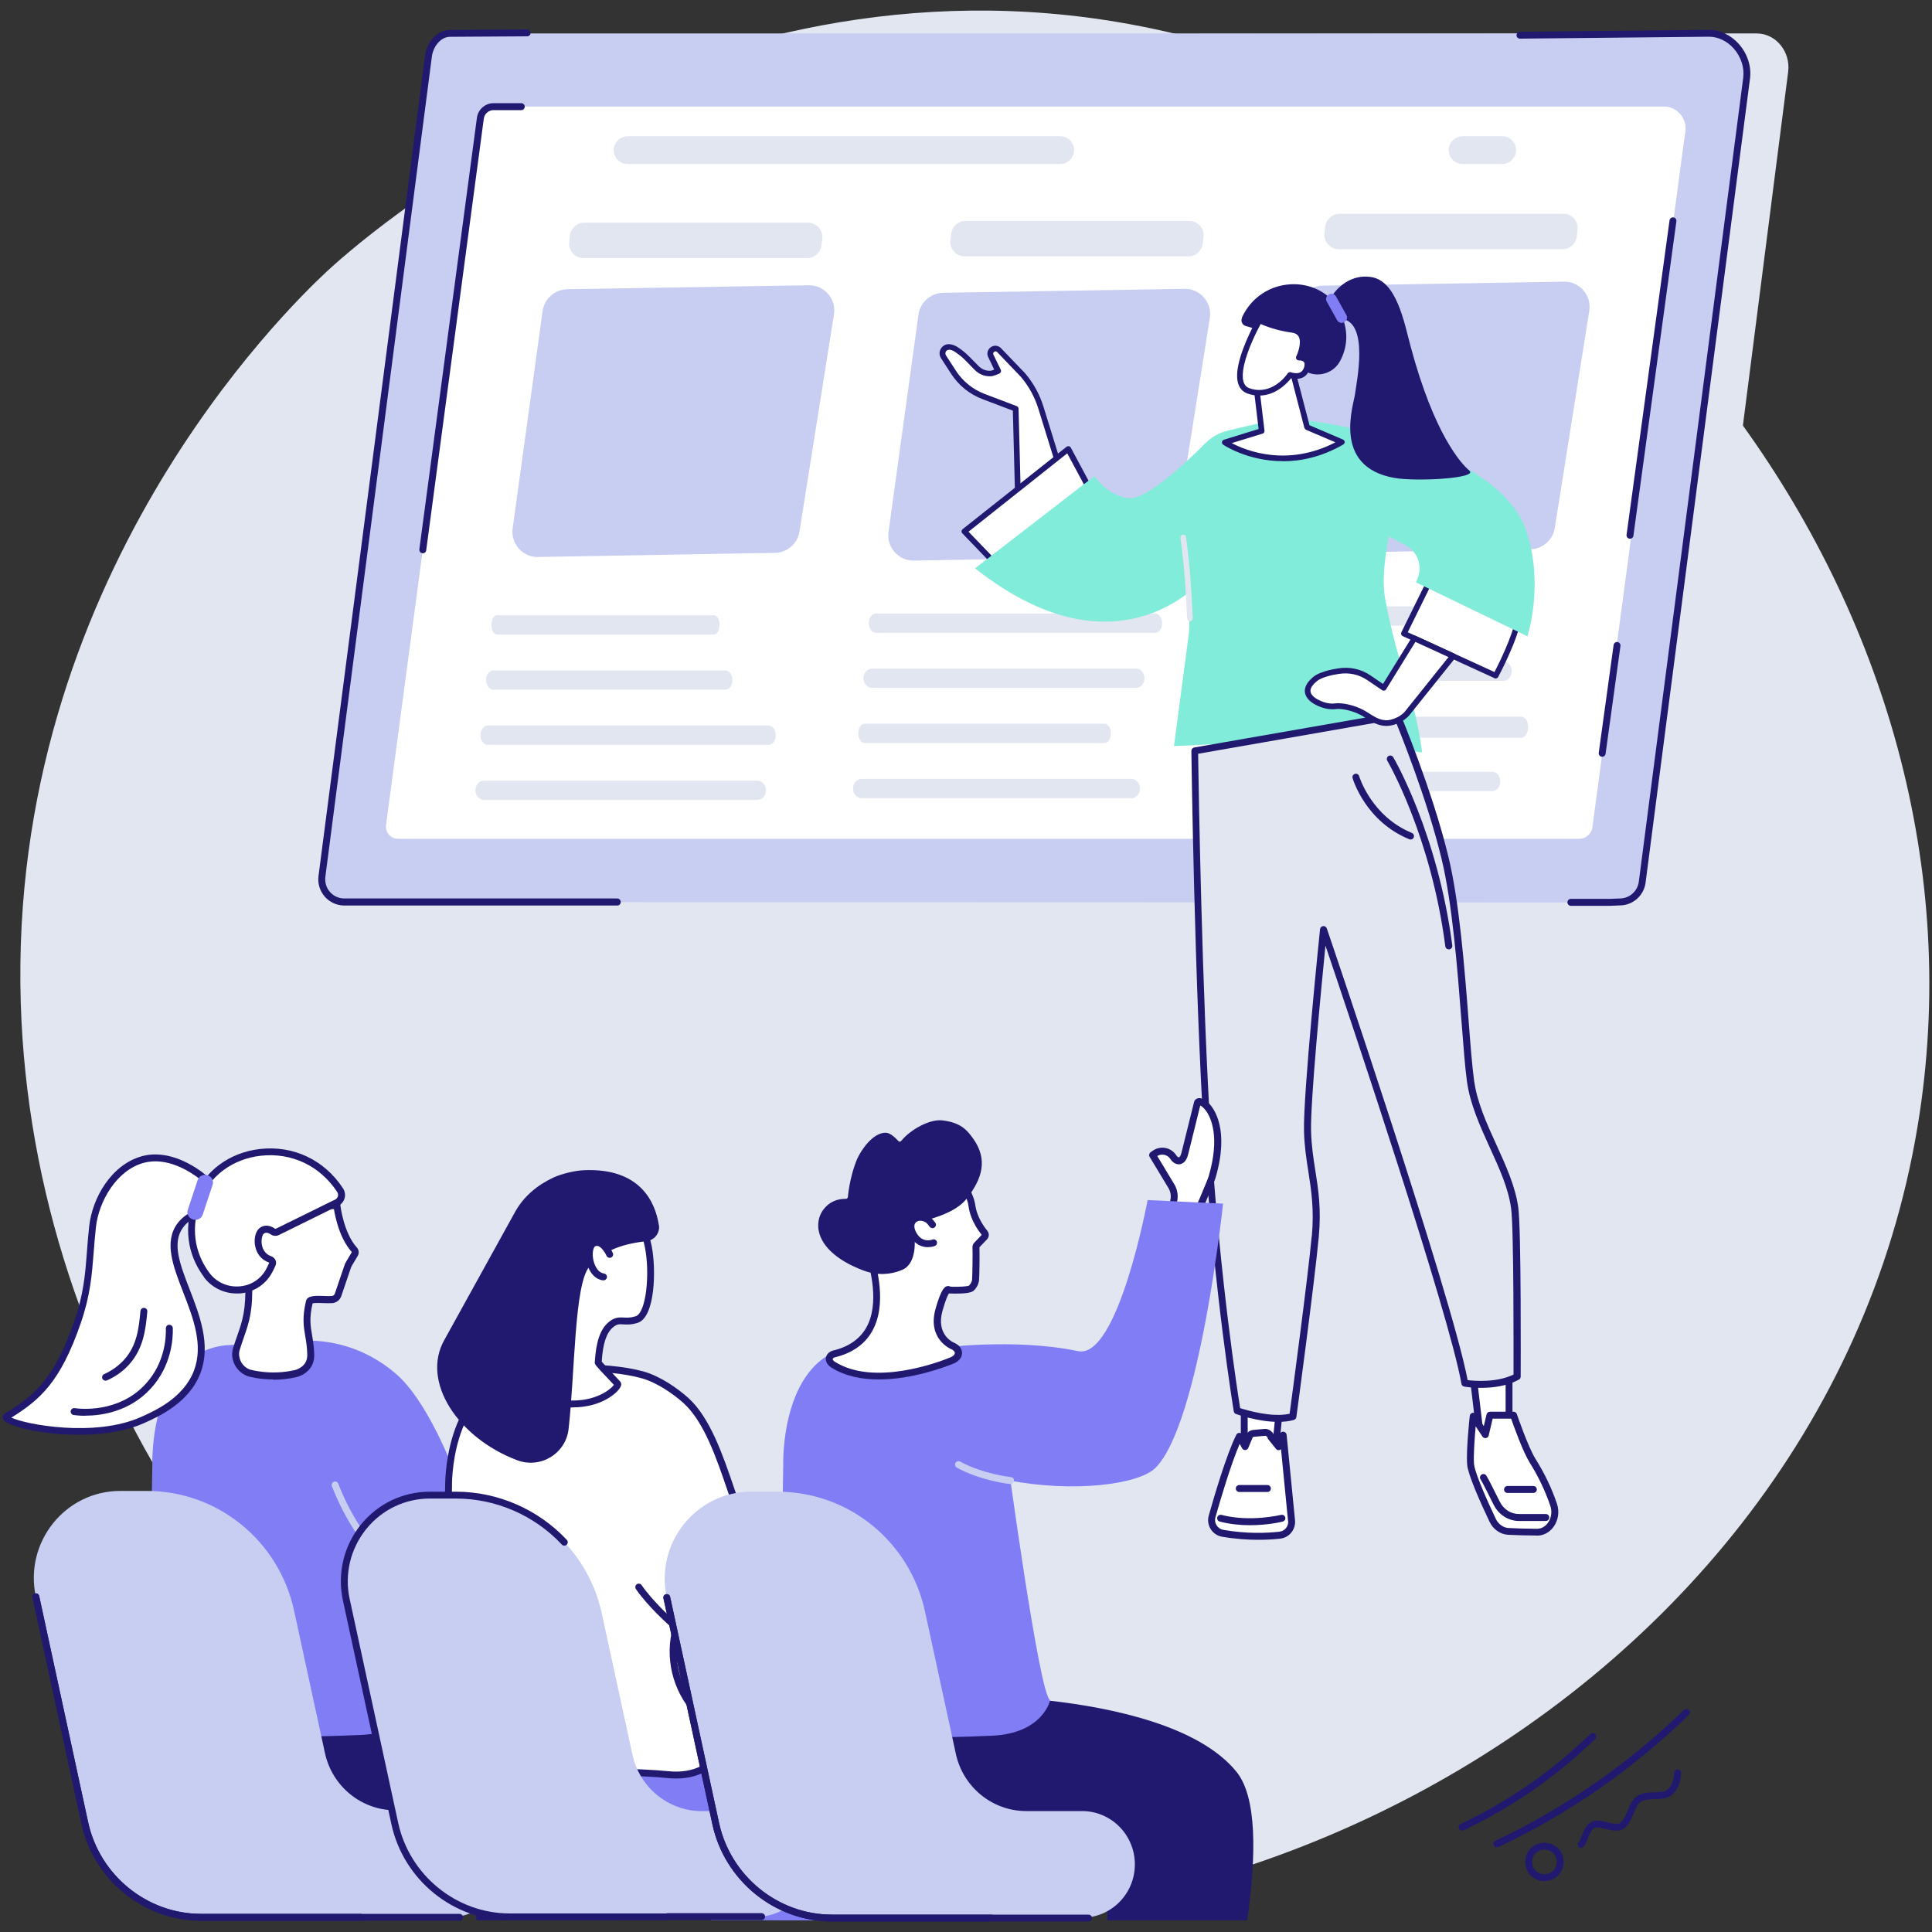 <?xml version="1.0" encoding="UTF-8"?>
<svg id="uuid-49680006-5bcc-4c84-a2b4-d89efd3511de" data-name="圖層 2" xmlns="http://www.w3.org/2000/svg" viewBox="0 0 200 200">
  <rect x="0" y="0" width="200" height="200" fill="#333333" stroke="none"/>
  <g id="uuid-c4b5becd-f5eb-4f22-9fb5-323ccfa4cf08" data-name="內容">
    <g>
      <g id="uuid-de0ae355-eb57-47c6-a149-b850b72ce22e" data-name="Project presentation">
        <path d="m117.1,2.53C71.28-5.94,36.37,25.72,33.78,28.15,29.68,31.99.81,59.96,2.15,103.84c1.18,38.66,25.38,74.8,59.62,88.55,53.41,21.45,126.37-13.55,136.73-75.74C207.41,63.17,166.37,11.63,117.1,2.53Z" style="fill: #e2e6f1;"/>
        <g>
          <g>
            <path d="m37.34,93.11l128.37.28h2.23s4.14.01,4.14.01c1.18,0,2.15-.92,2.3-2.09l10.73-83.88c.26-2.04-1.23-3.97-3.28-3.97l-133,.12-11.49,89.52Z" style="fill: #e2e6f1;"/>
            <path d="m176.92,3.46c2.32,0,4.2,2.33,3.9,4.63l-10.81,83.24c-.15,1.17-1.14,2.05-2.32,2.05l-1.01.04-131.04-.04c-1.41,0-2.5-1.24-2.32-2.65L44.35,5.8c.15-1.17,1.05-2.34,2.23-2.34h130.35Z" style="fill: #c8cdf2;"/>
            <path d="m63.89,93.74h-28.25c-.77,0-1.51-.34-2.02-.92-.51-.58-.75-1.36-.65-2.13L44,5.75c.17-1.3,1.18-2.65,2.58-2.65l7.99-.05c.19,0,.36.16.36.35,0,.2-.16.36-.35.36l-7.99.05c-1,0-1.75,1.05-1.88,2.03l-11.03,84.93c-.07.57.1,1.14.48,1.57.38.43.92.67,1.49.67h28.25c.2,0,.36.17.36.37,0,.2-.16.36-.36.36Z" style="fill: #20196f;"/>
            <path d="m166.69,93.77h-4.07c-.2,0-.36-.16-.36-.36s.16-.36.36-.36h4.05s1-.04,1-.04c1.01,0,1.85-.75,1.98-1.74l10.81-83.24c.13-1.03-.23-2.15-.97-2.99-.69-.79-1.63-1.24-2.58-1.24l-19.56.2c-.2,0-.36-.16-.36-.35,0-.2.16-.36.35-.36l19.56-.2c1.16,0,2.29.54,3.12,1.48.88,1.01,1.3,2.3,1.14,3.56l-10.81,83.24c-.17,1.34-1.32,2.36-2.68,2.36l-1,.04Z" style="fill: #20196f;"/>
          </g>
          <path d="m49.73,12.24c.09-.69.67-1.21,1.37-1.21h121.12c1.36,0,2.42,1.2,2.24,2.56l-9.61,72.03c-.09.69-.67,1.21-1.37,1.21H41.2c-.75,0-1.34-.66-1.24-1.41L49.73,12.24Z" style="fill: #fff;"/>
          <path d="m165.86,78.34s-.03,0-.05,0c-.2-.03-.33-.21-.31-.4l1.54-11.17c.03-.2.21-.33.4-.31.2.03.33.21.31.4l-1.54,11.17c-.02.18-.18.31-.35.31Z" style="fill: #20196f;"/>
          <g>
            <g>
              <path d="m172.22,11.04c1.36,0,2.42,1.2,2.24,2.56l-1.04,6.05-124.86-.02,1.17-7.38c.09-.69.67-1.21,1.37-1.21h121.12Z" style="fill: #fff;"/>
              <path d="m111.18,15.72c.11-.86-.56-1.62-1.43-1.62h-44.78c-.72,0-1.34.54-1.43,1.26-.11.86.56,1.62,1.43,1.62h44.78c.72,0,1.34-.54,1.43-1.26Z" style="fill: #e2e6f1;"/>
              <path d="m156.93,15.72c.11-.86-.56-1.62-1.43-1.62h-4.09c-.72,0-1.34.54-1.43,1.26-.11.86.56,1.62,1.43,1.62h4.09c.72,0,1.34-.54,1.43-1.26Z" style="fill: #e2e6f1;"/>
            </g>
            <g>
              <path d="m75.82,70.53c.06-.6-.3-1.13-.76-1.13h-23.97c-.39,0-.72.37-.76.87-.06.6.3,1.13.76,1.13h23.97c.39,0,.72-.37.76-.87Z" style="fill: #e2e6f1;"/>
              <path d="m79.29,81.94c.07-.6-.35-1.13-.9-1.13h-28.27c-.46,0-.84.37-.9.87-.07.6.35,1.13.9,1.13h28.27c.46,0,.84-.37.9-.87Z" style="fill: #e2e6f1;"/>
              <path d="m79.56,75.11h-29.07c-.38,0-.69.37-.74.87-.06.6.29,1.13.74,1.13h29.07c.37,0,.69-.37.74-.87.06-.6-.29-1.13-.74-1.13Z" style="fill: #e2e6f1;"/>
              <path d="m73.91,63.69h-22.47c-.29,0-.53.37-.57.87-.04.6.22,1.13.57,1.13h22.47c.29,0,.53-.37.57-.87.05-.6-.22-1.13-.57-1.13Z" style="fill: #e2e6f1;"/>
            </g>
            <g>
              <path d="m118.47,70.34c.07-.6-.34-1.13-.87-1.13h-27.33c-.44,0-.82.37-.87.87-.07.6.34,1.13.87,1.13h27.33c.44,0,.82-.37.87-.87Z" style="fill: #e2e6f1;"/>
              <path d="m118.01,81.76c.07-.6-.35-1.13-.89-1.13h-27.92c-.45,0-.83.37-.89.87-.07.6.35,1.13.89,1.13h27.92c.45,0,.83-.37.89-.87Z" style="fill: #e2e6f1;"/>
              <path d="m114.36,74.92h-24.87c-.32,0-.59.37-.63.87-.05.6.25,1.13.63,1.13h24.87c.32,0,.59-.37.63-.87.05-.6-.25-1.13-.63-1.13Z" style="fill: #e2e6f1;"/>
              <path d="m119.57,63.51h-28.9c-.37,0-.69.37-.73.87-.06.6.29,1.13.73,1.13h28.9c.37,0,.69-.37.73-.87.06-.6-.29-1.13-.73-1.13Z" style="fill: #e2e6f1;"/>
            </g>
            <g>
              <path d="m156.48,69.61c.06-.6-.32-1.13-.82-1.13h-25.62c-.41,0-.76.37-.82.87-.06.6.32,1.13.82,1.13h25.62c.41,0,.76-.37.82-.87Z" style="fill: #e2e6f1;"/>
              <path d="m155.31,81.02c.06-.6-.32-1.13-.82-1.13h-25.62c-.41,0-.76.37-.82.87-.06.6.32,1.13.82,1.13h25.62c.41,0,.76-.37.82-.87Z" style="fill: #e2e6f1;"/>
              <path d="m157.47,74.19h-28.12c-.36,0-.67.41-.72.95-.06.65.28,1.23.72,1.23h28.12c.36,0,.67-.41.72-.95.06-.65-.28-1.23-.72-1.23Z" style="fill: #e2e6f1;"/>
              <path d="m156.07,62.77h-25.2c-.33,0-.6.37-.64.87-.05.6.25,1.13.64,1.13h25.2c.32,0,.6-.37.64-.87.05-.6-.25-1.13-.64-1.13Z" style="fill: #e2e6f1;"/>
            </g>
            <g>
              <path d="m80.22,57.23l-24.52.43c-1.6.03-2.85-1.38-2.63-2.97l3.1-22.49c.18-1.28,1.26-2.23,2.55-2.26l24.99-.41c1.62-.03,2.88,1.42,2.62,3.02l-3.57,22.48c-.2,1.25-1.27,2.18-2.54,2.2Z" style="fill: #c8cdf2;"/>
              <path d="m83.55,26.72h-23.15c-.89,0-1.58-.78-1.48-1.66l.08-.69c.09-.75.72-1.32,1.48-1.32h23.16c.9,0,1.6.79,1.48,1.69l-.09.69c-.1.74-.73,1.29-1.48,1.29Z" style="fill: #e2e6f1;"/>
              <path d="m119.13,57.6l-24.52.43c-1.6.03-2.85-1.38-2.63-2.97l3.1-22.49c.18-1.28,1.26-2.23,2.55-2.26l24.99-.41c1.62-.03,2.88,1.42,2.62,3.02l-3.57,22.48c-.2,1.25-1.27,2.18-2.54,2.2Z" style="fill: #c8cdf2;"/>
              <path d="m123.02,26.54h-23.15c-.89,0-1.58-.78-1.48-1.66l.08-.69c.09-.75.72-1.32,1.48-1.32h23.16c.9,0,1.6.79,1.48,1.69l-.09.69c-.1.74-.73,1.29-1.48,1.29Z" style="fill: #e2e6f1;"/>
              <path d="m158.41,56.86l-24.52.43c-1.6.03-2.85-1.38-2.63-2.97l3.1-22.49c.18-1.28,1.26-2.23,2.55-2.26l24.99-.41c1.62-.03,2.88,1.42,2.62,3.02l-3.57,22.48c-.2,1.25-1.27,2.18-2.54,2.2Z" style="fill: #c8cdf2;"/>
              <path d="m161.74,25.8h-23.15c-.89,0-1.58-.78-1.48-1.66l.08-.69c.09-.75.72-1.32,1.48-1.32h23.16c.9,0,1.6.79,1.48,1.69l-.09.69c-.1.74-.73,1.29-1.48,1.29Z" style="fill: #e2e6f1;"/>
            </g>
          </g>
          <path d="m43.77,57.27s-.03,0-.05,0c-.2-.03-.33-.21-.31-.4l5.96-44.67c.11-.86.85-1.52,1.72-1.52h2.87c.2,0,.36.16.36.36,0,.2-.16.36-.36.36h-2.87c-.51,0-.95.39-1.01.9l-5.96,44.67c-.02.18-.18.31-.35.31Z" style="fill: #20196f;"/>
          <path d="m168.74,55.77s-.03,0-.05,0c-.2-.03-.33-.21-.31-.4l4.45-32.56c.03-.2.21-.33.4-.31.2.03.33.21.31.4l-4.45,32.56c-.02.18-.18.31-.35.31Z" style="fill: #20196f;"/>
        </g>
        <g>
          <path d="m128.57,32.91c-.15.34.03.74.39.84l.22.06,4.2,1.32c.11.03.22,0,.3-.07.14-.14.41-.33.73-.19.45.2.74,1.57-.25,2.09-.13.07-.18.23-.11.35.08.14.2.31.36.51,1.16,1.44,3.45,1.18,4.32-.45.64-1.21,1.11-3.1-.18-5.39-2.02-3.59-7.98-3.51-10,.92Z" style="fill: #20196f;"/>
          <g>
            <g>
              <path d="m105.89,38.81l-2.46-2.56c-.42-.44-1.12.05-.86.6l.76,1.56s-.52.24-.77.26c-.56.04-1.1-.2-1.49-.61-.45-.47-1.17-1.22-1.42-1.4-.36-.27-.84-.7-1.36-.74h-.02c-.54-.04-.9.56-.6,1.02l1.03,1.59c.75,1.15,1.84,2.04,3.12,2.53l3.32,1.26.25,9.48,4.31-3.3-1.94-6.27c-.39-1.25-1.03-2.41-1.88-3.41Z" style="fill: #fff;"/>
              <path d="m105.39,52.08s-.09,0-.13-.03c-.1-.05-.16-.15-.17-.26l-.24-9.28-3.14-1.19c-1.35-.51-2.48-1.43-3.26-2.64l-1.03-1.59c-.2-.31-.21-.69-.02-1,.19-.31.52-.49.89-.46.55.04,1.01.4,1.37.68.05.04.1.08.15.12.2.15.69.63,1.46,1.43.34.36.8.55,1.26.52.08,0,.24-.06.39-.12l-.62-1.29c-.18-.37-.07-.8.27-1.03.34-.24.77-.19,1.06.11l2.46,2.56s0,0,.01.01c.88,1.03,1.53,2.21,1.93,3.51l1.94,6.27c.04.12,0,.24-.1.32l-4.31,3.3c-.05.04-.11.06-.18.06Zm-7.15-15.87c-.14,0-.26.07-.32.18-.07.12-.07.27,0,.39l1.03,1.59c.72,1.11,1.75,1.94,2.98,2.41l3.32,1.26c.11.04.18.15.19.26l.23,8.91,3.7-2.83-1.88-6.07c-.38-1.22-.99-2.33-1.81-3.3l-2.45-2.56c-.13-.14-.27-.06-.31-.03-.04.03-.16.13-.08.3l.76,1.56c.03.07.04.15.01.22-.03.07-.08.13-.15.17-.09.04-.58.26-.88.28-.63.04-1.26-.21-1.72-.7-.71-.74-1.21-1.24-1.38-1.37-.05-.04-.11-.08-.16-.12-.32-.25-.68-.53-1.04-.56-.01,0-.02,0-.03,0Z" style="fill: #20196f;"/>
            </g>
            <g>
              <g>
                <polygon points="110.58 46.48 99.82 55.02 104.62 59.99 113.74 52.38 110.58 46.48" style="fill: #fff;"/>
                <path d="m104.62,60.28c-.08,0-.15-.03-.21-.09l-4.79-4.98c-.06-.06-.09-.14-.08-.22,0-.08.05-.16.11-.21l10.76-8.53c.07-.05.16-.07.24-.06.08.02.16.07.2.15l3.16,5.9c.07.12.04.27-.07.36l-9.12,7.61c-.05.05-.12.07-.19.07Zm-4.36-5.24l4.38,4.55,8.73-7.28-2.89-5.38-10.23,8.12Z" style="fill: #20196f;"/>
              </g>
              <path d="m100.94,58.83l12.35-9.54s1.35,2.06,3.57,2.28c2.22.22,7.99-5.76,7.99-5.76l.18,13.65s-8.82,11.41-24.09-.62Z" style="fill: #82ecda;"/>
              <path d="m127.25,44.54c2.49-.51,6.87-2.24,13.74.32,0,0,3.36,1.91,3.57,4.69.23,3.03-1.92,8.52-1.15,12.54,1.4,7.36,3.01,9.76,3.81,15.8,0,0-2.78-.37-4.8-.52-4.55-.35-11.44-.67-18.19-.26-1.27.08-2.7.12-2.7.12,0,0,.81-6.16,1.54-11.65.37-2.81-1.45-12.13.54-17.84.57-1.63,1.96-2.85,3.64-3.19Z" style="fill: #82ecda;"/>
              <g>
                <path d="m148.12,59.93l-2.79,5.66,9.51,4.36s2.03-3.81,2.33-5.88l-9.04-4.14Z" style="fill: #fff;"/>
                <path d="m154.84,70.24s-.08,0-.12-.03l-9.51-4.36c-.07-.03-.13-.09-.15-.17-.03-.07-.02-.16.01-.23l2.79-5.66c.07-.14.24-.2.38-.14l9.04,4.14c.12.05.19.18.17.31-.3,2.1-2.27,5.82-2.36,5.98-.05.1-.15.15-.26.15Zm-9.11-4.79l8.98,4.12c.43-.83,1.81-3.6,2.13-5.33l-8.58-3.93-2.53,5.14Z" style="fill: #20196f;"/>
              </g>
              <path d="m139.76,53.37l5.78,3.1c1.22.65,1.74,2.12,1.21,3.4l-.17.42,11.54,5.58s1.72-5.28-.07-10.76c-3.07-9.42-22.66-11.54-22.66-11.54l4.37,9.81Z" style="fill: #82ecda;"/>
              <path d="m123.18,64.3c-.15,0-.28-.12-.29-.28l-.12-2.32c-.1-1.95-.3-4.09-.57-6.02-.02-.16.09-.31.25-.33.16-.02.31.09.33.25.26,1.95.47,4.11.57,6.07l.12,2.32c0,.16-.11.3-.28.31,0,0-.01,0-.02,0Z" style="fill: #e2e6f1;"/>
            </g>
          </g>
          <g>
            <g>
              <polygon points="128.8 144.03 128.8 150.66 131.99 150.46 132.62 144.03 128.8 144.03" style="fill: #fff;"/>
              <path d="m128.56,150.92c-.07-.07-.11-.16-.11-.26v-6.63c0-.2.16-.36.36-.36h3.82c.1,0,.2.04.26.12.07.07.1.17.09.27l-.63,6.44c-.02.17-.16.31-.33.32l-3.19.19s-.01,0-.02,0c-.09,0-.18-.03-.24-.1Zm3.67-6.53h-3.07s0,5.89,0,5.89l2.51-.15.56-5.74Z" style="fill: #20196f;"/>
            </g>
            <g>
              <path d="m132.47,158.92c-1.3.14-3.42.23-5.9-.2-.81-.14-1.33-.95-1.1-1.74.62-2.21,1.85-6.33,2.83-8.3l.59,1.08.47-1.14c.08-.13.22-.22.38-.24l1.22-.11c.26-.02.56.23.61.48l.81,1.01.46-1.2.87,8.85c.07.76-.47,1.43-1.23,1.51Z" style="fill: #fff;"/>
              <path d="m126.51,159.08c-.49-.08-.92-.37-1.18-.79-.26-.42-.34-.93-.2-1.4.51-1.82,1.81-6.27,2.85-8.36.06-.12.18-.2.31-.2.13,0,.26.07.32.19l.23.42.19-.45s.01-.03.02-.05c.14-.23.38-.38.65-.41l1.22-.11c.4-.04.84.28.97.67l.37.46.24-.62c.06-.15.22-.25.38-.22.16.02.29.15.31.32l.87,8.85c.09.95-.6,1.8-1.54,1.9-.61.07-1.37.12-2.26.12-1.09,0-2.37-.08-3.75-.32Zm6.83-1.63l-.73-7.43c-.05.05-.12.09-.19.1-.13.02-.25-.03-.33-.13l-.81-1.01s-.06-.1-.07-.16c-.01-.08-.16-.19-.22-.19l-1.22.11s-.07.02-.09.05l-.46,1.1c-.05.13-.17.21-.31.22-.13,0-.27-.06-.33-.19l-.25-.45c-.95,2.21-2.05,5.98-2.51,7.6-.08.28-.04.58.12.83.16.25.41.42.7.47,2.41.42,4.49.34,5.8.19.56-.06.96-.56.91-1.12Z" style="fill: #20196f;"/>
            </g>
            <path d="m129.39,157.89c1.87,0,3.31-.35,3.4-.38.19-.05.31-.24.26-.43-.05-.19-.24-.31-.43-.26-.03,0-3.2.78-6.17,0-.19-.05-.39.06-.44.25-.05.19.06.39.25.44,1.07.28,2.16.38,3.12.38Z" style="fill: #20196f;"/>
            <path d="m128.29,154.45h2.91c.2,0,.36-.16.36-.36,0-.2-.16-.36-.36-.36h-2.91c-.2,0-.36.16-.36.36,0,.2.16.36.36.36Z" style="fill: #20196f;"/>
            <g>
              <polygon points="152.27 140.52 153.21 148.51 156.2 148.41 156.2 140.52 152.27 140.52" style="fill: #fff;"/>
              <path d="m152.86,148.55l-.94-7.99c-.01-.1.02-.2.09-.28.07-.08.16-.12.27-.12h3.93c.2,0,.36.16.36.36v7.89c0,.19-.15.35-.34.36l-2.99.1s0,0-.01,0c-.18,0-.33-.13-.35-.32Zm2.99-7.68h-3.17s.86,7.27.86,7.27l2.32-.08v-7.19Z" style="fill: #20196f;"/>
            </g>
            <g>
              <path d="m152.5,146.6s-.38,3.55-.27,4.98c.08,1.02,1.49,4.11,2.28,5.78.33.69.95,1.13,1.63,1.16.84.04,2.01.08,2.95.08,1.29,0,2.18-1.47,1.72-2.84-.43-1.27-1.1-2.85-2.17-4.54-.8-1.27-1.97-4.73-1.97-4.73h-2.44s-.48,2.02-.48,2.02l-1.26-1.91Z" style="fill: #fff;"/>
              <path d="m159.09,158.96c-.95,0-2.14-.04-2.96-.08-.82-.04-1.56-.56-1.94-1.36-1.01-2.13-2.23-4.89-2.31-5.9-.12-1.45.25-4.9.27-5.05.02-.15.12-.27.27-.31.15-.04.3.02.38.15l.8,1.22.29-1.22c.04-.16.18-.27.35-.27h2.44c.15,0,.29.1.34.24.01.03,1.17,3.43,1.94,4.65.92,1.47,1.67,3.02,2.21,4.62.28.82.15,1.72-.34,2.4-.42.58-1.04.92-1.72.92h0Zm-4.57-12.11l-.41,1.75c-.03.14-.14.24-.29.27-.14.02-.28-.04-.36-.16l-.7-1.06c-.1,1.15-.24,3-.17,3.91.06.7.88,2.76,2.25,5.66.27.57.78.93,1.33.96.82.04,1.99.08,2.93.08h0c.45,0,.85-.22,1.14-.62.36-.5.45-1.15.25-1.75-.52-1.54-1.24-3.05-2.13-4.47-.7-1.11-1.64-3.74-1.93-4.56h-1.9Z" style="fill: #20196f;"/>
            </g>
            <path d="m154.62,155.77c-1.05-2.12-1.28-2.52-1.33-2.59-.11-.13-.12-.32,0-.46.12-.15.35-.18.5-.05.08.07.15.13,1.47,2.79.39.78,1.14,1.27,1.98,1.27h2.78s0,0,0,0c.2,0,.36.16.36.36,0,.2-.16.36-.36.36h-2.77s0,0,0,0c-1.1,0-2.11-.64-2.62-1.67Zm-1.29-2.55s0,0,0,0c0,0,0,0,0,0Z" style="fill: #20196f;"/>
            <path d="m156.06,154.55h2.67c.2,0,.36-.16.36-.36,0-.2-.16-.36-.36-.36h-2.67c-.2,0-.36.16-.36.36,0,.2.16.36.36.36Z" style="fill: #20196f;"/>
            <g>
              <path d="m123.68,77.74s.32,24.4,1.34,40.28c1.03,15.88,3.05,28.03,3.05,28.03,0,0,3.48,1.25,5.76.6,0,0,1.89-13.93,2.32-18.64.43-4.71-.71-7.05-.81-10.9-.1-3.85,1.66-20.87,1.66-20.87,0,0,13.12,38.47,14.62,46.97,0,0,3.18.54,5.42-.69,0,0,.07-15.13-.25-17.47-.59-4.33-3.97-8.59-4.58-13.19-.61-4.6-.96-16.15-2.63-23.07-1.67-6.92-4.96-14.7-4.96-14.7l-20.95,3.66Z" style="fill: #e2e6f1;"/>
              <path d="m127.95,146.38c-.12-.04-.21-.15-.23-.28-.02-.12-2.04-12.34-3.05-28.06-1.01-15.71-1.34-40.05-1.34-40.3,0-.18.12-.33.3-.36l20.95-3.66c.16-.03.33.06.39.21.03.08,3.31,7.89,4.97,14.76,1.14,4.73,1.67,11.51,2.09,16.95.19,2.52.36,4.7.56,6.16.3,2.29,1.33,4.54,2.32,6.71.96,2.11,1.96,4.3,2.26,6.48.32,2.34.25,16.9.25,17.52,0,.13-.07.25-.19.31-2.32,1.27-5.51.75-5.65.72-.15-.03-.27-.14-.29-.29-1.31-7.4-11.61-38.07-14.08-45.36-.43,4.36-1.57,16.11-1.49,19.19.04,1.51.23,2.76.44,4.08.31,1.96.63,3.98.36,6.87-.43,4.66-2.3,18.52-2.32,18.66-.02.14-.12.26-.26.3-.51.15-1.07.2-1.64.2-2.07,0-4.23-.77-4.34-.81Zm7.85-18.41c.25-2.79-.06-4.77-.36-6.69-.2-1.28-.41-2.61-.45-4.17-.1-3.83,1.59-20.22,1.66-20.92.02-.17.15-.3.32-.32.17-.02.32.08.38.24.13.38,12.89,37.85,14.58,46.76.74.09,3.02.27,4.75-.58,0-1.86.04-15.07-.25-17.2-.28-2.07-1.21-4.12-2.2-6.28-1.01-2.22-2.06-4.52-2.38-6.92-.2-1.48-.36-3.67-.56-6.2-.42-5.42-.94-12.16-2.07-16.83-1.48-6.11-4.25-12.97-4.83-14.39l-20.36,3.56c.04,2.87.39,25.22,1.34,39.96.94,14.55,2.74,26.09,3.01,27.78.72.23,3.29.99,5.12.58.25-1.86,1.89-14.08,2.29-18.39Z" style="fill: #20196f;"/>
            </g>
            <path d="m146.02,86.91c.14,0,.27-.08.33-.22.07-.18-.01-.39-.2-.47-4.19-1.72-5.44-5.83-5.45-5.87-.06-.19-.25-.3-.44-.24-.19.06-.3.25-.24.44.05.18,1.35,4.48,5.87,6.33.04.02.09.03.14.03Z" style="fill: #20196f;"/>
            <path d="m149.98,98.28s.03,0,.05,0c.2-.03.33-.2.31-.4-1.51-11.63-6.06-19.42-6.11-19.49-.1-.17-.32-.23-.49-.13-.17.1-.23.32-.13.49.05.08,4.52,7.74,6.01,19.22.02.18.18.31.35.31Z" style="fill: #20196f;"/>
          </g>
          <g>
            <g>
              <path d="m129.88,38.46l.74,6.15-3.82,1.18s5.46,3.78,12.12-.03l-3.59-1.54-1.85-7.13-3.59,1.37Z" style="fill: #fff;"/>
              <path d="m132.8,47.74c-3.65,0-6.14-1.68-6.18-1.71-.09-.06-.14-.17-.12-.28.02-.11.1-.2.2-.23l3.59-1.11-.71-5.9c-.02-.13.06-.26.18-.31l3.59-1.37c.08-.03.16-.02.24.01.07.04.13.11.15.19l1.82,6.99,3.46,1.48c.1.04.17.14.18.25,0,.11-.05.21-.15.27-2.26,1.3-4.4,1.73-6.25,1.73Zm-5.29-1.87c1.48.78,5.74,2.5,10.73-.08l-3.04-1.3c-.08-.04-.14-.11-.17-.19l-1.77-6.82-3.07,1.18.71,5.92c.02.14-.07.27-.2.31l-3.19.98Z" style="fill: #20196f;"/>
            </g>
            <g>
              <path d="m133.55,38.81s1.37.52,1.73-.67c.36-1.19-.82-1.12-.82-1.12,0,0,1.26-2.61-.7-2.87-1.96-.25-3.39-.98-3.39-.98,0,0-1.42,2.49-1.88,4.58-.28,1.26-.2,2.37.75,2.71,2.6.91,4.3-1.65,4.3-1.65Z" style="fill: #fff;"/>
              <path d="m130.35,40.95c-.38,0-.78-.06-1.2-.21-.68-.24-1.4-.96-.94-3.04.46-2.11,1.85-4.56,1.91-4.67.08-.13.25-.19.38-.12.01,0,1.41.71,3.29.95.55.07.94.31,1.16.72.37.69.11,1.66-.08,2.19.19.05.41.15.57.35.22.27.25.64.12,1.1-.12.4-.35.68-.68.85-.44.22-.94.15-1.22.08-.38.48-1.58,1.8-3.31,1.8Zm.15-7.4c-.36.66-1.36,2.61-1.72,4.27-.29,1.34-.1,2.14.56,2.37.36.13.7.18,1.02.18,1.77,0,2.89-1.63,2.94-1.72.08-.11.22-.16.34-.11.01,0,.57.21.97,0,.18-.09.3-.25.38-.49.06-.18.1-.43-.01-.57-.12-.16-.41-.18-.51-.17-.1,0-.2-.04-.26-.13-.06-.09-.07-.19-.02-.29.18-.37.57-1.45.25-2.04-.13-.23-.36-.37-.72-.42-1.52-.2-2.72-.67-3.22-.89Z" style="fill: #20196f;"/>
            </g>
          </g>
          <g>
            <path d="m146.43,66.09l-3.17,5.13-1.53-1.04c-.94-.64-2.09-.88-3.21-.68,0,0-1.65.22-2.35.79-1.7,1.37-.19,2.23.13,2.4.52.28,1.25.54,2.03.42.45-.06,1.65.09,2.72.68.81.44,1.77,1.35,3.06,1,1.11-.3,1.59-.95,1.59-.95l4.73-5.9-4-1.84Z" style="fill: #fff;"/>
            <path d="m143.52,75.15c-.85,0-1.54-.44-2.12-.81-.17-.11-.34-.22-.5-.3-1.04-.56-2.17-.7-2.54-.64-.87.12-1.68-.18-2.2-.46-.65-.34-1.03-.81-1.08-1.31-.05-.52.25-1.05.9-1.58.76-.61,2.43-.84,2.5-.85,1.19-.21,2.4.04,3.41.73l1.28.87,3.01-4.87c.08-.13.24-.17.37-.11l4,1.84c.08.04.14.11.16.2.02.09,0,.18-.06.25l-4.73,5.9s-.55.73-1.74,1.05c-.23.06-.45.09-.66.09Zm-4.97-2.35c.61,0,1.67.2,2.63.72.17.09.35.21.53.32.69.44,1.41.9,2.31.65,1-.27,1.43-.84,1.43-.85l4.5-5.62-3.43-1.57-3.03,4.91c-.04.07-.11.12-.19.13-.08.02-.16,0-.22-.04l-1.53-1.04c-.88-.6-1.94-.82-2.99-.64-.45.06-1.7.3-2.22.73-.33.27-.72.67-.68,1.07.04.4.5.71.77.85.45.24,1.13.5,1.85.39.08-.01.17-.02.27-.02Z" style="fill: #20196f;"/>
          </g>
          <path d="m137.94,30.56s1.39-2.28,4.01-1.88c2.61.4,3.39,4.6,4.08,7.19,2.44,9.11,5.23,12.13,6.08,12.85.95.8-5.52,1.16-7.78.75-6.51-1.16-4.17-7.62-4.05-8.73.13-1.12,1.51-7.48-1.47-7.74l-1.65-1.01.76-1.43Z" style="fill: #20196f;"/>
          <path d="m139.17,33.34l-.03.02c-.26.14-.58.05-.72-.21l-1.08-1.94c-.14-.25-.05-.57.21-.72l.03-.02c.26-.14.58-.05.72.21l1.08,1.94c.14.25.05.57-.21.72Z" style="fill: #807df5;"/>
        </g>
        <g>
          <g>
            <g>
              <path d="m47.63,197.29c0,.35-.01.71-.03,1.08,0,.14-.01.28-.02.42h-15.15c-.02-.11-.04-.21-.05-.32-.38-2.29-.91-4.21-1.62-5.47-2-3.52-7.45-5.11-9.9-6.79-2.81-1.92-3.77-4.96-4.01-7.61-.26-2.9.35-5.33.35-5.33l3.89,2.06,8.37,4.44,4.35,2.31,5.91,3.14c.15.08.31.16.46.24,1.06.57,2.02,1.23,2.87,1.95.57.48,1.09.99,1.55,1.52,1.49,1.67,2.45,3.52,2.81,5.23.18.88.26,1.94.24,3.14Z" style="fill: #20196f;"/>
              <path d="m64.29,194.19s0,.06,0,.09c-.1,1.33-.26,2.73-.46,4.16-.02.12-.03.23-.05.35h-14.48l.03-.85v-.17s.1-2.53.1-2.53c0-2.01-.97-3.91-2.6-5-.63-.42-1.37-.88-2.24-1.32-1.12-.57-2.45-1.12-4-1.53h0c-.7-.19-1.44-.34-2.23-.45-1.04-.15-2.17-.24-3.37-.23-11.13.09-14.21-4.23-14.93-7.58-.45-2.1.03-3.82.03-3.82h1s0,.01,0,.01l11.26.17,4.85.07s.3,0,.84.02c1.04.04,2.98.14,5.36.4.8.09,1.66.2,2.55.33,3.97.6,8.58,1.65,12.21,3.53,1.63.84,3.06,1.84,4.15,3.04.14.15.27.31.4.47,0,.01.02.02.03.03,1.59,2.01,1.92,6,1.56,10.78Z" style="fill: #20196f;"/>
            </g>
            <g>
              <path d="m54.01,140.89c.62-.44,1.48-.29,1.91.33.36.58.98.65,1.22-.35l1.29-5.22c.16-.7,3.41,1.27,1.52,7.7-.15.51-1.79,4.3-1.86,4.38-.71.91-1.71.72-2.61.13-.04-.02.26-1.18.48-2.02.14-.53.06-1.1-.21-1.57l-1.95-3.23.21-.15Z" style="fill: #fff;"/>
              <path d="m56.9,148.72c-.49,0-1.04-.19-1.6-.56q-.26-.17.34-2.4c.12-.44.05-.91-.18-1.3l-1.95-3.23c-.1-.16-.05-.37.1-.48l.21-.15c.38-.27.84-.37,1.29-.3.46.08.85.33,1.12.71.13.22.26.28.31.27.06-.01.19-.15.27-.5l1.3-5.23c.04-.18.18-.33.37-.38.32-.09.75.1,1.15.5.54.54,2.18,2.72.69,7.77-.1.35-1.76,4.29-1.92,4.5-.4.51-.91.77-1.49.77Zm-1.01-1.04c.81.48,1.46.43,1.92-.15.18-.35,1.68-3.84,1.81-4.29,1.21-4.11.21-6.11-.27-6.77-.25-.34-.47-.5-.6-.56l-1.25,5.05c-.19.81-.62.99-.85,1.03-.38.06-.76-.16-1.02-.58-.14-.2-.38-.35-.64-.4-.24-.04-.48,0-.69.13l1.78,2.95c.33.57.42,1.22.25,1.85-.28,1.04-.39,1.52-.44,1.75Zm-1.87-6.79h0,0Zm4.78-5.16h0s0,0,0,0Z" style="fill: #20196f;"/>
            </g>
            <g>
              <path d="m51.38,165.68c-1.36,1.07-3.2,1.31-4.78.61-1.62-.71-3.41-1.58-3.95-2.14-5.18-5.33-16.85-17.26-19.53-24.64-.04-.11.04-.23.16-.24l7.79-.44s5.16-.71,9.91,3.38c3.21,2.76,5.84,9.36,6.96,12.51.23.64,1.06.8,1.51.29,2.27-2.56,5.64-9.28,5.64-9.28h5.17s-2.32,14.27-8.88,19.95Z" style="fill: #807df5;"/>
              <path d="m39.18,159.81s.35,2.09-.6,4.58c-1.19,3.1-.62,6.62,1.65,9.05.95,1.02,2.03,1.94,3.17,2.49,0,0-.73,3.43-6.01,3.67-2.15.1-7.83.3-12.05.06-5.76-.33-10.02-1.39-10.02-1.39l.45-26.63s-.39-11.46,7.49-12.36l15.92,20.52Z" style="fill: #807df5;"/>
              <path d="m39.59,161.92c-.1,0-.19-.04-.26-.11-2.16-2.32-3.83-5-4.97-7.96-.07-.18.02-.39.2-.46.18-.07.39.02.46.2,1.11,2.88,2.73,5.48,4.83,7.73.13.14.13.37-.02.5-.07.06-.16.1-.24.1Z" style="fill: #c8cdf2;"/>
            </g>
            <g>
              <g>
                <path d="m34.9,124.83s.33,2.92,1.79,4.54c.11.12.14.3.05.45l-.6,1.01c-.05.09-.1.18-.13.28l-1,2.94c-.09.27-.33.46-.62.48-.63.05-2.24-.2-2.34.23-.62,2.55.09,3.27.14,5.48.03,1.61-1.57,1.94-1.57,1.94-2.65.62-4.83-.05-4.83-.05-1.05-.35-1.6-1.53-1.31-2.48.76-2.44,1.41-3.21,1.27-7.22l-2.01-4.21c.04-2.02,1.72-3.62,3.76-3.57l7.4.18Z" style="fill: #fff;"/>
                <path d="m28.29,142.8c-1.51,0-2.55-.31-2.62-.33-1.2-.41-1.91-1.74-1.54-2.92.15-.49.3-.91.44-1.31.53-1.53.92-2.63.82-5.72l-2.01-4.22v-.08c.02-1.07.46-2.06,1.23-2.8.78-.75,1.81-1.15,2.89-1.12l7.71.19.03.31s.33,2.83,1.7,4.34c.22.24.26.59.09.87l-.6,1.01c-.04.07-.07.14-.1.21l-1,2.94c-.14.41-.5.69-.93.73-.21.02-.5,0-.8,0-.37-.02-1.03-.04-1.24.03-.36,1.51-.22,2.35-.05,3.31.09.56.2,1.19.22,2.02.03,1.5-1.2,2.16-1.85,2.3-.86.2-1.68.27-2.39.27Zm-4.19-14.66l2,4.2v.07c.11,3.28-.3,4.44-.86,6.05-.14.4-.28.81-.43,1.29-.22.71.17,1.72,1.08,2.03.01,0,2.11.63,4.63.05.06-.01,1.32-.31,1.29-1.59-.02-.77-.11-1.35-.21-1.91-.17-1.01-.33-1.96.08-3.66.14-.58,1.02-.55,1.95-.51.28.01.55.02.72,0,.14-.01.26-.11.31-.24l1-2.94c.04-.12.09-.24.16-.35l.6-1.01s0-.01-.01-.02c-1.25-1.39-1.71-3.61-1.84-4.43l-7.1-.18c-.89-.02-1.74.3-2.38.92-.62.59-.97,1.37-1.01,2.22Z" style="fill: #20196f;"/>
              </g>
              <g>
                <g>
                  <path d="m35.21,123.2c.3.46.12,1.08-.38,1.31l-.3.14-5.82,2.87c-.15.07-.33.06-.46-.03-.24-.17-.67-.39-1.11-.11-.6.39-.73,2.45.83,2.99.2.07.32.29.24.49-.09.22-.22.5-.4.82-1.37,2.36-4.76,2.5-6.4.31-1.2-1.61-2.31-4.26-.95-7.88,2.13-5.68,10.83-6.91,14.76-.9Z" style="fill: #fff;"/>
                  <path d="m21.12,132.2c-1.24-1.66-2.42-4.43-1-8.22,1.03-2.76,3.65-4.69,6.82-5.04,3.45-.38,6.65,1.14,8.57,4.08.2.31.26.68.16,1.03-.1.35-.35.64-.69.8l-.29.13-5.82,2.87c-.27.13-.59.11-.83-.06-.27-.19-.51-.23-.71-.1-.14.09-.3.51-.24,1.04.04.38.23,1.05.99,1.32.2.07.36.22.44.4.08.18.08.38,0,.56-.12.29-.27.58-.43.86-.69,1.19-1.94,1.95-3.34,2.03-.08,0-.17,0-.25,0-1.34,0-2.6-.62-3.4-1.7Zm7.34-5s.06.02.09,0l5.83-2.87.3-.14c.15-.07.25-.19.3-.35.04-.15.02-.31-.07-.44-1.77-2.71-4.72-4.11-7.9-3.76-2.9.32-5.29,2.08-6.23,4.58-1.31,3.49-.23,6.03.9,7.55.71.95,1.84,1.47,3.04,1.4,1.18-.07,2.18-.68,2.77-1.68.14-.25.27-.51.38-.77,0,0,0-.01-.02-.02-.83-.29-1.36-.99-1.47-1.91-.09-.75.15-1.46.57-1.72.2-.13.41-.19.63-.19.29,0,.59.1.88.31Z" style="fill: #20196f;"/>
                </g>
                <g>
                  <path d="m21.04,121.88c-.67-.54-3.41-2.62-6.26-1.84-3.01.82-4.9,4.22-5.2,6.96-.4,3.68-.25,6.07-1.55,9.85-2.19,6.37-4.45,8.01-7.33,9.77-.99.61,8.35,2.94,14.06.38,1.71-.77,4.58-2.14,5.66-5,2.06-5.49-4.38-11.59-1.76-15.13.53-.71,1.23-1.07,1.63-1.23l.91-2.66-.17-1.09Z" style="fill: #fff;"/>
                  <path d="m.33,146.95c-.12-.23-.04-.49.19-.63,2.97-1.82,5.07-3.47,7.18-9.58.96-2.78,1.12-4.82,1.3-7.18.06-.82.13-1.66.23-2.6.32-2.96,2.3-6.4,5.46-7.27,2.82-.77,5.54,1.08,6.57,1.91.07.06.12.14.13.22l.17,1.09c0,.06,0,.12-.02.17l-.91,2.66c-.03.1-.11.17-.2.21-.63.26-1.13.64-1.48,1.12-1.18,1.59-.32,3.82.68,6.4,1.04,2.69,2.22,5.74,1.13,8.65-1.17,3.1-4.33,4.52-5.85,5.2-1.97.88-4.43,1.21-6.76,1.21-3.9,0-7.46-.9-7.82-1.59Zm20.51-24.01l-.14-.87c-1.02-.8-3.42-2.35-5.83-1.69-2.82.77-4.65,4-4.94,6.66-.1.92-.17,1.76-.23,2.57-.19,2.41-.35,4.49-1.34,7.36-2.11,6.13-4.24,7.94-7.18,9.78,1.49.72,8.66,2.07,13.43-.07,1.43-.64,4.41-1.98,5.47-4.8,1-2.65-.08-5.44-1.13-8.14-1.03-2.66-2-5.17-.59-7.08.4-.54.95-.97,1.63-1.29l.83-2.43Z" style="fill: #20196f;"/>
                </g>
                <g>
                  <path d="m8.83,146.55c1.64,0,4.56-.39,6.78-2.81,2.15-2.35,2.31-5.16,2.28-6.25,0-.2-.18-.35-.37-.35-.2,0-.35.17-.35.37.03,1.01-.12,3.6-2.09,5.75-2.82,3.08-6.9,2.58-7.35,2.51-.2-.03-.38.11-.41.3-.03.2.11.38.3.41.14.02.57.08,1.2.08Z" style="fill: #20196f;"/>
                  <path d="m10.92,142.93s.1-.01.15-.03c.9-.4,1.67-.95,2.29-1.64,1.52-1.68,1.72-3.7,1.89-5.48.02-.2-.12-.37-.32-.39-.19-.02-.37.12-.39.32-.17,1.75-.34,3.57-1.71,5.07-.56.61-1.25,1.11-2.05,1.47-.18.08-.26.29-.18.47.06.13.19.21.33.21Z" style="fill: #20196f;"/>
                </g>
                <path d="m19.94,126.22l.05.02c.41.13.85-.09.99-.49l1.03-3.1c.14-.41-.09-.85-.5-.98l-.05-.02c-.41-.13-.85.09-.99.49l-1.03,3.1c-.14.41.09.85.5.98Z" style="fill: #807df5;"/>
              </g>
            </g>
          </g>
          <g>
            <path d="m12.45,154.34h2.75c7.33,0,13.67,5.15,15.24,12.38l3.2,14.76c.75,3.45,3.78,5.92,7.28,5.92h5.78c3.02,0,5.47,2.47,5.47,5.52s-2.45,5.52-5.47,5.52h-9.39v.03s-16.51,0-16.51,0c-5.78,0-10.78-4.06-12.02-9.76l-5.07-23.42c-1.22-5.63,3.03-10.95,8.74-10.95Z" style="fill: #c8cdf2;"/>
            <path d="m37.31,198.83h-16.52c-5.9,0-11.1-4.22-12.36-10.04l-5.07-23.42c-.04-.19.08-.38.27-.42.19-.04.38.08.42.27l5.07,23.42c1.19,5.49,6.1,9.48,11.67,9.48h16.52c.2,0,.36.16.36.36s-.16.36-.36.36Z" style="fill: #20196f;"/>
            <path d="m47.57,198.83h-26.77c-5.9,0-11.1-4.22-12.36-10.04l-5.07-23.42c-.04-.19.08-.38.27-.42.19-.04.38.08.42.27l5.07,23.42c1.19,5.49,6.1,9.48,11.67,9.48h26.77c.2,0,.36.16.36.36s-.16.36-.36.36Z" style="fill: #20196f;"/>
          </g>
        </g>
        <g>
          <g>
            <g>
              <path d="m96.69,193.71c0,.22,0,.45-.02.68h0c-.09,1.27-.44,2.67-.99,4.16-.03.08-.06.16-.09.24h-15.56c.22-.3.42-.59.59-.86.12-.19.22-.37.3-.55.39-.82.4-1.5-.22-2.08-.59-.55-2-.84-3.83-.99h0c-3.25-.26-7.83-.07-11.47-.04h0c-.38,0-.75,0-1.1,0-.57,0-1.11,0-1.6-.03-.58-.02-1.12-.09-1.63-.2-5.25-1.15-7.05-6.87-7.66-10.71-.33-2.05-.32-3.57-.32-3.57l1.44.03,3.63.06h0l6.96.13,7.11.13,2.68.05h.07s4.22,1.59,8.93,3.83c5.99,2.84,12.78,6.72,12.79,9.71Z" style="fill: #807df5;"/>
              <path d="m88.74,198.79h-15.11c-.06-.13-.12-.25-.17-.38h0c-.31-.67-.61-1.26-.89-1.75-.87-1.48-3.88-2.1-7.17-2.39h0c-.36-.03-.73-.06-1.1-.08-1.09-.07-2.2-.11-3.24-.14-2.44-.07-4.56-.08-5.52-.27-1.47-.29-2.63-1.12-3.54-2.25h0c-.6-.75-1.08-1.62-1.49-2.56-.75-1.76-1.2-3.76-1.47-5.6-.47-3.21-.38-5.9-.38-5.9l5.85,2.34,7.79,3.11h0s1.31.52,1.31.52l3.38,1.35h0l6.77,2.7.07.03,9.28,3.7c.15.02.3.05.44.09,2.67.68,4.2,3.67,4.94,6.42.07.25.13.52.2.81.02.08.03.16.05.24Z" style="fill: #807df5;"/>
            </g>
            <g>
              <g>
                <path d="m90.48,154.43l1.12-4.02s.9-3.06,1.69-3.41c.58-.26.85.93.6,2.38-.04.24.28.36.4.14.47-.83.97-1.82,1.06-2.34.16-1.03.56-3.16,1.5-2.87.94.29,2.36,3.77.8,6.49-1.56,2.72-4.81,5.08-4.81,5.08l-2.36-1.47Z" style="fill: #fff;"/>
                <path d="m92.84,156.25c-.07,0-.13-.02-.19-.05l-2.36-1.47c-.13-.08-.2-.25-.16-.4l1.12-4.02c.22-.76,1.01-3.25,1.89-3.64.25-.11.5-.08.71.08.42.33.52,1.16.47,1.97.51-.97.64-1.4.67-1.59.27-1.74.66-2.72,1.2-3.06.23-.14.49-.18.76-.1.66.21,1.12,1.21,1.29,1.63.55,1.4.77,3.55-.28,5.38-1.58,2.76-4.78,5.1-4.91,5.2-.06.05-.14.07-.21.07Zm-1.94-1.99l1.92,1.2c.71-.55,3.23-2.58,4.52-4.83.92-1.61.73-3.52.23-4.77-.31-.79-.67-1.16-.83-1.21-.06-.02-.11-.01-.17.02-.2.12-.57.62-.88,2.56-.07.48-.44,1.31-1.1,2.46-.14.25-.42.35-.69.26-.27-.1-.42-.36-.37-.64.2-1.17.02-1.86-.11-1.99-.4.21-1.08,1.8-1.49,3.18l-1.05,3.76Z" style="fill: #20196f;"/>
              </g>
              <g>
                <path d="m46.45,153.93s-.3-9.78,6.79-11.71c2.64-.72,9.41-.99,13.28.09,1.67.47,3.45,1.71,4.51,2.67,4.68,4.25,5.2,16.57,9.25,16.23,1.36-.11,9.53-8.17,9.53-8.17l5.41,2.73s-4.24,11.26-11.42,17.39c-1.35,1.17-3.27,1.41-4.86.61-2.59-1.29-6.48-3.37-8.89-5.34-.89,3.07-.1,6.41,2.09,8.78.66.71,1.37,1.36,2.12,1.89.74.52.91,1.56.41,2.31-.82,1.21-2.44,2.61-5.55,2.28-4.08-.43-15.71-.38-20.84-.34-1.36.01-2.46-1.12-2.43-2.49l.62-26.94Z" style="fill: #fff;"/>
                <path d="m69.99,184.11c-.3,0-.61-.02-.94-.05-4.09-.43-15.91-.38-20.8-.34-.74,0-1.46-.29-1.99-.82-.54-.54-.82-1.27-.8-2.03l.62-26.94c0-.39-.11-10.1,7.05-12.05,2.68-.73,9.51-1.01,13.47.09,1.73.48,3.54,1.74,4.66,2.75,2.26,2.05,3.57,5.91,4.73,9.3,1.22,3.6,2.38,6.99,4.25,6.84.77-.06,5.34-4.15,9.31-8.07.11-.11.27-.13.41-.06l5.41,2.73c.16.08.24.27.17.44-.04.11-4.35,11.42-11.52,17.54-1.46,1.26-3.52,1.52-5.25.66-2.6-1.3-6.12-3.19-8.52-5.04-.62,2.8.17,5.79,2.14,7.92.68.74,1.37,1.36,2.06,1.84.89.63,1.11,1.89.49,2.8-.79,1.17-2.27,2.49-4.95,2.49Zm-15.6-1.13c5.38,0,11.89.07,14.74.37,2.93.31,4.45-.99,5.22-2.12.4-.6.26-1.41-.32-1.82-.73-.52-1.46-1.17-2.17-1.94-2.26-2.44-3.09-5.94-2.17-9.12.03-.12.12-.21.24-.24.11-.04.24-.01.33.06,2.35,1.91,6.09,3.94,8.82,5.3,1.47.73,3.23.51,4.47-.56,6.39-5.45,10.47-15.13,11.2-16.95l-4.89-2.47c-1.72,1.69-8.21,7.98-9.57,8.1-2.43.2-3.61-3.28-4.99-7.32-1.13-3.32-2.41-7.08-4.53-9.01-1.01-.92-2.76-2.15-4.37-2.59-3.78-1.06-10.54-.78-13.09-.09-6.73,1.83-6.53,11.26-6.52,11.35,0,0,0,.01,0,.02l-.62,26.94c-.01.57.2,1.11.6,1.52.39.4.92.61,1.47.61,1.52-.01,3.72-.03,6.14-.03Z" style="fill: #20196f;"/>
              </g>
              <path d="m70.11,168.86c-.08,0-.15-.02-.22-.08-.72-.56-2.91-2.59-4.06-4.28-.11-.16-.07-.39.09-.5.16-.11.39-.07.5.09,1.11,1.62,3.21,3.58,3.91,4.12.16.12.18.35.06.5-.07.09-.18.14-.28.14Z" style="fill: #20196f;"/>
            </g>
            <g>
              <g>
                <path d="m65.83,126.24c.62.15,1.13,2.12,1.28,2.88.49,2.54.25,7.04-1.21,7.5-1.37.43-1.73-.25-2.67.52-.79.66-1.19,1.89-1.31,3.91,0,.13,1.27,1.41,2.02,2.22.2.21-1.57,2.26-5.1,2.07-4.46-.25-3.97-3.22-4.02-3.44-.03-.13,2.84-17.64,11.01-15.65Z" style="fill: #fff;"/>
                <path d="m59.32,145.7c-.16,0-.33,0-.5-.01-1.99-.11-4.37-.84-4.35-3.67,0-.04,0-.07,0-.09,0,.01,0,.02,0,.03-.07-.3,1.56-10.09,5.87-14.33,1.68-1.65,3.56-2.24,5.58-1.75.93.23,1.45,2.67,1.55,3.15.46,2.38.37,7.33-1.46,7.91-.67.21-1.12.18-1.49.16-.41-.03-.64-.04-1.06.3-.68.57-1.05,1.66-1.17,3.55.17.22.74.81,1.16,1.26.27.28.53.56.75.8.06.07.19.25.04.55-.28.6-1.95,2.13-4.93,2.13Zm-4.14-3.82s0,.08,0,.14c0,1.82,1.23,2.81,3.68,2.95,2.76.15,4.35-1.13,4.69-1.61-.19-.2-.4-.42-.61-.65-1.33-1.39-1.38-1.48-1.37-1.69.13-2.16.58-3.44,1.44-4.16.63-.52,1.1-.49,1.56-.47.34.02.69.04,1.23-.13,1.1-.35,1.49-4.42.97-7.09-.26-1.35-.77-2.52-1.02-2.6-1.43-.35-2.8-.07-4.05.83-4.69,3.38-6.44,13.94-6.52,14.47Z" style="fill: #20196f;"/>
              </g>
              <path d="m68.21,126.81c.13.81-.44,1.57-1.26,1.67-2.21.26-4.34.79-5.95,2.66-1.55,1.8-1.48,10.98-2.14,16.79-.29,2.56-2.92,4.14-5.33,3.23-6.12-2.31-10-8.16-7.51-12.49l7.35-13.3c.87-1.51,2.2-2.67,3.94-3.48.81-.38,2.22-.71,3.11-.75,5.99-.27,7.44,3.47,7.78,5.67Z" style="fill: #20196f;"/>
              <g>
                <path d="m62.46,132.19c-1.55-.21-1.88-3.17-.96-3.52.92-.35,1.6,1.19,1.6,1.19l-.64,2.33Z" style="fill: #fff;"/>
                <path d="m62.46,132.54s-.03,0-.05,0c-1.05-.14-1.64-1.26-1.75-2.3-.11-.95.17-1.7.72-1.91.97-.37,1.75.69,2.06,1.38.08.18,0,.39-.18.47-.18.08-.39,0-.47-.18,0-.02-.58-1.22-1.15-1-.18.07-.33.53-.26,1.16.08.74.48,1.58,1.14,1.67.2.03.33.21.31.4-.02.18-.18.31-.35.31Z" style="fill: #20196f;"/>
              </g>
            </g>
          </g>
          <g>
            <path d="m44.5,154.78h2.72c7.25,0,13.53,5.1,15.08,12.25l3.17,14.61c.74,3.42,3.74,5.85,7.21,5.85h5.72c2.99,0,5.41,2.45,5.41,5.46s-2.42,5.46-5.41,5.46h-9.29v.03s-16.33,0-16.33,0c-5.72,0-10.66-4.02-11.89-9.66l-5.02-23.16c-1.21-5.57,2.99-10.84,8.64-10.84Z" style="fill: #c8cdf2;"/>
            <path d="m69.1,198.79h-16.34c-5.84,0-10.99-4.18-12.24-9.94l-5.02-23.16c-.6-2.78.07-5.64,1.85-7.85,1.76-2.18,4.36-3.42,7.14-3.42h2.72c4.32,0,8.5,1.82,11.47,4.99.13.14.13.37-.02.5-.14.13-.37.13-.5-.02-2.84-3.03-6.83-4.76-10.95-4.76h-2.72c-2.56,0-4.96,1.15-6.58,3.16-1.64,2.04-2.27,4.68-1.71,7.25l5.02,23.16c1.18,5.43,6.03,9.38,11.54,9.38h16.2s.09-.03.13-.03h9.75c.2,0,.36.16.36.36s-.16.36-.36.36h-9.62s-.09.03-.13.03Z" style="fill: #20196f;"/>
          </g>
        </g>
        <g>
          <g>
            <g>
              <path d="m112.91,198.45c0,.11-.01.23-.02.34h-15.17c-.01-.08-.03-.16-.04-.24-.26-1.6-.6-3.02-1.03-4.16h0c-.18-.5-.38-.93-.6-1.31-2-3.53-7.45-5.11-9.9-6.79-.95-.65-1.7-1.43-2.27-2.29-1.11-1.66-1.59-3.58-1.75-5.33-.18-1.99.05-3.77.21-4.68.07-.41.13-.65.13-.65l.59.31,3.29,1.75,8.37,4.44,4.35,2.3,5.91,3.14c1.25.62,2.36,1.37,3.33,2.2.57.48,1.09.99,1.56,1.52,1.49,1.67,2.45,3.52,2.8,5.22.24,1.14.29,2.58.21,4.22Z" style="fill: #20196f;"/>
              <path d="m129.1,198.79h-14.49l.03-.95.09-2.53c0-2.01-.97-3.9-2.6-5-.62-.42-1.37-.87-2.23-1.31h0c-1.12-.58-2.45-1.12-3.99-1.53h0c-.7-.19-1.45-.34-2.25-.46-1.04-.15-2.16-.24-3.37-.23-11.14.09-14.21-4.24-14.93-7.58-.45-2.1.03-3.82.03-3.82h1s0,.01,0,.01l11.26.17,4.85.07s2.6.02,6.2.43c6.23.7,15.44,2.55,19.32,7.38,2.09,2.61,2.05,8.59,1.09,15.33Z" style="fill: #20196f;"/>
            </g>
            <g>
              <path d="m119.51,119.42c.62-.44,1.48-.29,1.91.33.36.58.98.65,1.22-.35l1.29-5.22c.16-.7,3.41,1.27,1.52,7.7-.15.51-1.79,4.3-1.86,4.38-.71.91-1.71.72-2.61.13-.04-.02.26-1.18.48-2.02.14-.53.06-1.1-.21-1.57l-1.95-3.23.21-.15Z" style="fill: #fff;"/>
              <path d="m122.4,127.25c-.49,0-1.04-.19-1.6-.56q-.26-.17.34-2.4c.12-.44.05-.91-.18-1.3l-1.95-3.23c-.1-.16-.05-.37.1-.48l.21-.15h0c.38-.27.84-.37,1.29-.3.46.08.85.33,1.12.71.13.22.26.28.31.27.06-.01.19-.15.27-.5l1.3-5.23c.04-.18.18-.33.37-.38.32-.09.75.1,1.15.5.54.54,2.18,2.72.69,7.77-.1.35-1.76,4.29-1.92,4.5-.4.51-.91.77-1.49.77Zm-1.01-1.04c.81.48,1.46.43,1.92-.15.18-.35,1.68-3.84,1.81-4.29,1.21-4.11.21-6.11-.27-6.77-.25-.34-.47-.5-.6-.56l-1.25,5.05c-.19.81-.62.99-.85,1.03-.38.06-.76-.16-1.02-.58-.14-.21-.38-.35-.64-.4-.24-.04-.48,0-.69.13l1.78,2.95c.33.57.42,1.22.25,1.85-.28,1.04-.39,1.52-.44,1.75Zm2.91-11.95h0s0,0,0,0Z" style="fill: #20196f;"/>
            </g>
            <g>
              <path d="m119.62,151.95c-3.47,3.47-27.09,3.4-30.1-10.26-.03-.12,0-.23.11-.26l7.57-1.89s7.85-1.05,14.4.33c4.14.87,7.2-15.64,7.2-15.64l7.81.37s-2.4,22.76-7,27.36Z" style="fill: #807df5;"/>
              <path d="m104.18,150.21s3.39,25.25,4.53,25.8c0,0-.73,3.43-6.01,3.67-2.15.1-7.83.3-12.05.06-5.76-.33-10.02-1.39-10.02-1.39l.45-26.63s-.39-11.46,7.49-12.36l15.61,10.85Z" style="fill: #807df5;"/>
            </g>
            <path d="m104.61,153.63s-.03,0-.04,0c-.12-.01-3.07-.35-5.52-1.7-.17-.1-.24-.31-.14-.49.1-.17.31-.24.49-.14,2.32,1.28,5.22,1.61,5.25,1.61.2.02.34.2.32.39-.02.18-.17.32-.35.32Z" style="fill: #c8cdf2;"/>
          </g>
          <g>
            <path d="m77.76,154.42h2.75c7.33,0,13.67,5.15,15.24,12.38l3.2,14.76c.75,3.45,3.78,5.92,7.28,5.92h5.78c3.02,0,5.47,2.47,5.47,5.52s-2.45,5.52-5.47,5.52h-9.39v.03s-16.51,0-16.51,0c-5.78,0-10.78-4.06-12.02-9.76l-5.07-23.42c-1.22-5.63,3.03-10.95,8.74-10.95Z" style="fill: #c8cdf2;"/>
            <path d="m102.63,198.91h-16.52c-5.9,0-11.1-4.22-12.36-10.04l-5.07-23.42c-.04-.19.08-.38.27-.42.19-.04.38.08.42.27l5.07,23.42c1.19,5.49,6.1,9.48,11.67,9.48h16.52c.2,0,.36.16.36.36s-.16.36-.36.36Z" style="fill: #20196f;"/>
            <path d="m112.68,198.91h-26.57c-5.9,0-11.1-4.22-12.36-10.04l-5.07-23.42c-.04-.19.08-.38.27-.42.19-.04.38.08.42.27l5.07,23.42c1.19,5.49,6.1,9.48,11.67,9.48h26.57c.2,0,.36.16.36.36s-.16.36-.36.36Z" style="fill: #20196f;"/>
          </g>
          <g>
            <g>
              <path d="m99.16,121.84s1.27,1.62,1.45,3.02c.05.37.3,1.55,1.31,2.78.1.12.09.29-.02.4l-.82.85c-.06.06-.09.14-.08.22.04.5,0,3.04-.04,3.39-.04.4-.33.78-.48.88-.4.26-2.23.17-2.23.17,0,0-.32-.62-1.07,2.03-.81,2.87,1.41,3.75,1.41,3.75.83.36.78,1.16-.07,1.51-2.92,1.19-8.65,2.7-12.26.45-.68-.42-.46-.99.08-1.13,7.15-1.75,3.41-10.64,3.58-10.7.42-.15,2.68-2.94,4.07-3.79.95-.58,2.2.06,2.94-.77l2.23-3.06Z" style="fill: #fff;"/>
              <path d="m90.96,142.8c-1.71,0-3.44-.32-4.88-1.22-.61-.38-.61-.84-.58-1.03.06-.36.35-.65.77-.75,1.57-.38,2.71-1.17,3.38-2.32,1.47-2.53.39-6.25.04-7.47-.14-.48-.22-.77.12-.89.13-.07.66-.62,1.12-1.11.9-.94,2.02-2.12,2.88-2.64.51-.31,1.08-.33,1.58-.34.6-.02.98-.04,1.27-.35l2.22-3.05c.07-.09.17-.14.28-.15.12,0,.22.05.29.14.05.07,1.33,1.71,1.52,3.19.03.22.22,1.37,1.24,2.6.21.26.2.64-.03.88l-.79.83c.03.6,0,3.06-.04,3.41-.05.53-.41.99-.64,1.14-.45.29-1.86.25-2.44.23-.01,0-.03,0-.04,0-.11.16-.33.61-.66,1.78-.71,2.51,1.12,3.29,1.2,3.32.52.22.82.62.82,1.06,0,.47-.34.88-.89,1.1-.89.36-4.27,1.64-7.71,1.64Zm-.64-13.17c.02.06.04.13.05.19.37,1.29,1.51,5.23-.11,8.03-.77,1.33-2.06,2.23-3.83,2.66-.15.04-.22.11-.23.17-.01.07.06.19.26.31,4.04,2.52,10.66.05,11.94-.48.27-.11.44-.28.44-.45,0-.15-.14-.3-.38-.4-.02,0-2.5-1.04-1.61-4.18.6-2.12.97-2.33,1.27-2.35.11-.01.21.02.29.07.88.03,1.73-.02,1.9-.12.06-.04.29-.32.32-.61.03-.31.07-2.84.04-3.33-.01-.18.05-.36.18-.49l.78-.82c-1.09-1.33-1.32-2.57-1.36-2.93-.11-.9-.73-1.91-1.1-2.45l-1.94,2.66s-.02.02-.02.03c-.51.56-1.19.58-1.79.6-.45.01-.87.02-1.22.24-.78.48-1.91,1.66-2.73,2.53-.58.6-.9.94-1.13,1.12Zm7.62,4.08s0,0,0,0c0,0,0,0,0,0Zm-1.01-8.8h0,0Z" style="fill: #20196f;"/>
            </g>
            <path d="m96.07,129.11c-.63,0-1.4-.27-1.9-1.26-.37-.73-.31-1.43.16-1.85.48-.43,1.26-.46,1.9-.05.23.15.51.51.59.62.12.16.08.38-.08.5-.16.12-.38.08-.5-.08-.13-.17-.31-.39-.39-.44-.41-.26-.83-.21-1.03-.02-.22.2-.22.57,0,1,.6,1.2,1.66.81,1.7.79.18-.07.39.02.46.2.07.18-.02.39-.2.46-.18.07-.43.12-.7.12Z" style="fill: #20196f;"/>
            <path d="m100.74,117.87c-.64-.91-1.31-1.67-3.2-1.89-1.29-.15-3.3.95-4.24,2.12-.08.1-.21.11-.29.03-.24-.26-.81-.85-1.28-.87-1.35-.05-2.59,1.79-3,2.72-.3.68-.79,2.2-.96,3.93-.01.11-.1.2-.21.19-.41,0-1.21.06-1.89.65-1.21,1.05-.96,2.42-.93,2.59.33,1.96,2.45,3.27,4.04,3.94,1.08.46,1.47.5,2.09.6.04,0,.07,0,.11-.01.54.04,1.46,0,2.45-.43,1.57-.69,1.24-3.36,1.24-3.36l-.24-.49c-.15-.3-.19-.64-.09-.96.31-.96,1.77-.37,1.82-.39,2.61-.76,3.48-1.61,3.92-2.17,1.58-2.03,2.22-4,.67-6.19Z" style="fill: #20196f;"/>
          </g>
        </g>
        <g>
          <path d="m151.35,189.5c-.13,0-.26-.08-.32-.2-.08-.18,0-.39.17-.48,4.94-2.33,9.46-5.47,13.43-9.32.14-.14.37-.13.51,0,.14.14.13.37,0,.51-4.02,3.91-8.61,7.09-13.62,9.46-.05.02-.1.03-.15.03Z" style="fill: #20196f;"/>
          <path d="m154.96,191.23c-.13,0-.26-.08-.32-.2-.08-.18,0-.39.17-.48,7.18-3.39,13.74-7.95,19.51-13.54.14-.14.37-.13.51,0,.14.14.13.37,0,.51-5.82,5.65-12.45,10.26-19.7,13.68-.05.02-.1.03-.15.03Z" style="fill: #20196f;"/>
          <path d="m163.69,191.31c-.09,0-.19-.04-.26-.11-.14-.14-.14-.37,0-.51.09-.09.2-.37.3-.62.21-.53.47-1.2,1.03-1.48.46-.23,1.08-.08,1.67.06.46.11.98.23,1.21.1.38-.21.62-.78.85-1.32.25-.59.51-1.2.99-1.51.55-.35,1.26-.37,1.88-.39.45-.01.91-.03,1.13-.17.85-.58.82-1.8.82-1.82,0-.2.15-.36.34-.37.2,0,.36.15.37.34,0,.07.05,1.63-1.14,2.43-.39.26-.93.28-1.51.3-.56.02-1.14.03-1.53.28-.3.19-.51.69-.71,1.18-.28.66-.56,1.34-1.16,1.67-.47.26-1.11.11-1.73-.03-.45-.11-.96-.23-1.19-.11-.31.15-.5.65-.68,1.09-.14.36-.26.67-.46.87-.07.07-.16.1-.25.1Z" style="fill: #20196f;"/>
          <path d="m159.87,194.74c-.46,0-.89-.15-1.25-.45h0c-.85-.69-.98-1.95-.29-2.8.34-.41.81-.67,1.34-.72.53-.05,1.05.1,1.46.43.85.69.98,1.95.29,2.8-.34.41-.81.67-1.34.72-.07,0-.14.01-.21.01Zm-.8-1c.55.44,1.35.36,1.8-.19.44-.55.36-1.35-.19-1.8-.26-.22-.6-.31-.94-.28-.34.04-.64.2-.86.46-.44.55-.36,1.35.19,1.8Z" style="fill: #20196f;"/>
        </g>
      </g>
      <rect width="200" height="200" style="fill: none;"/>
    </g>
  </g>
</svg>